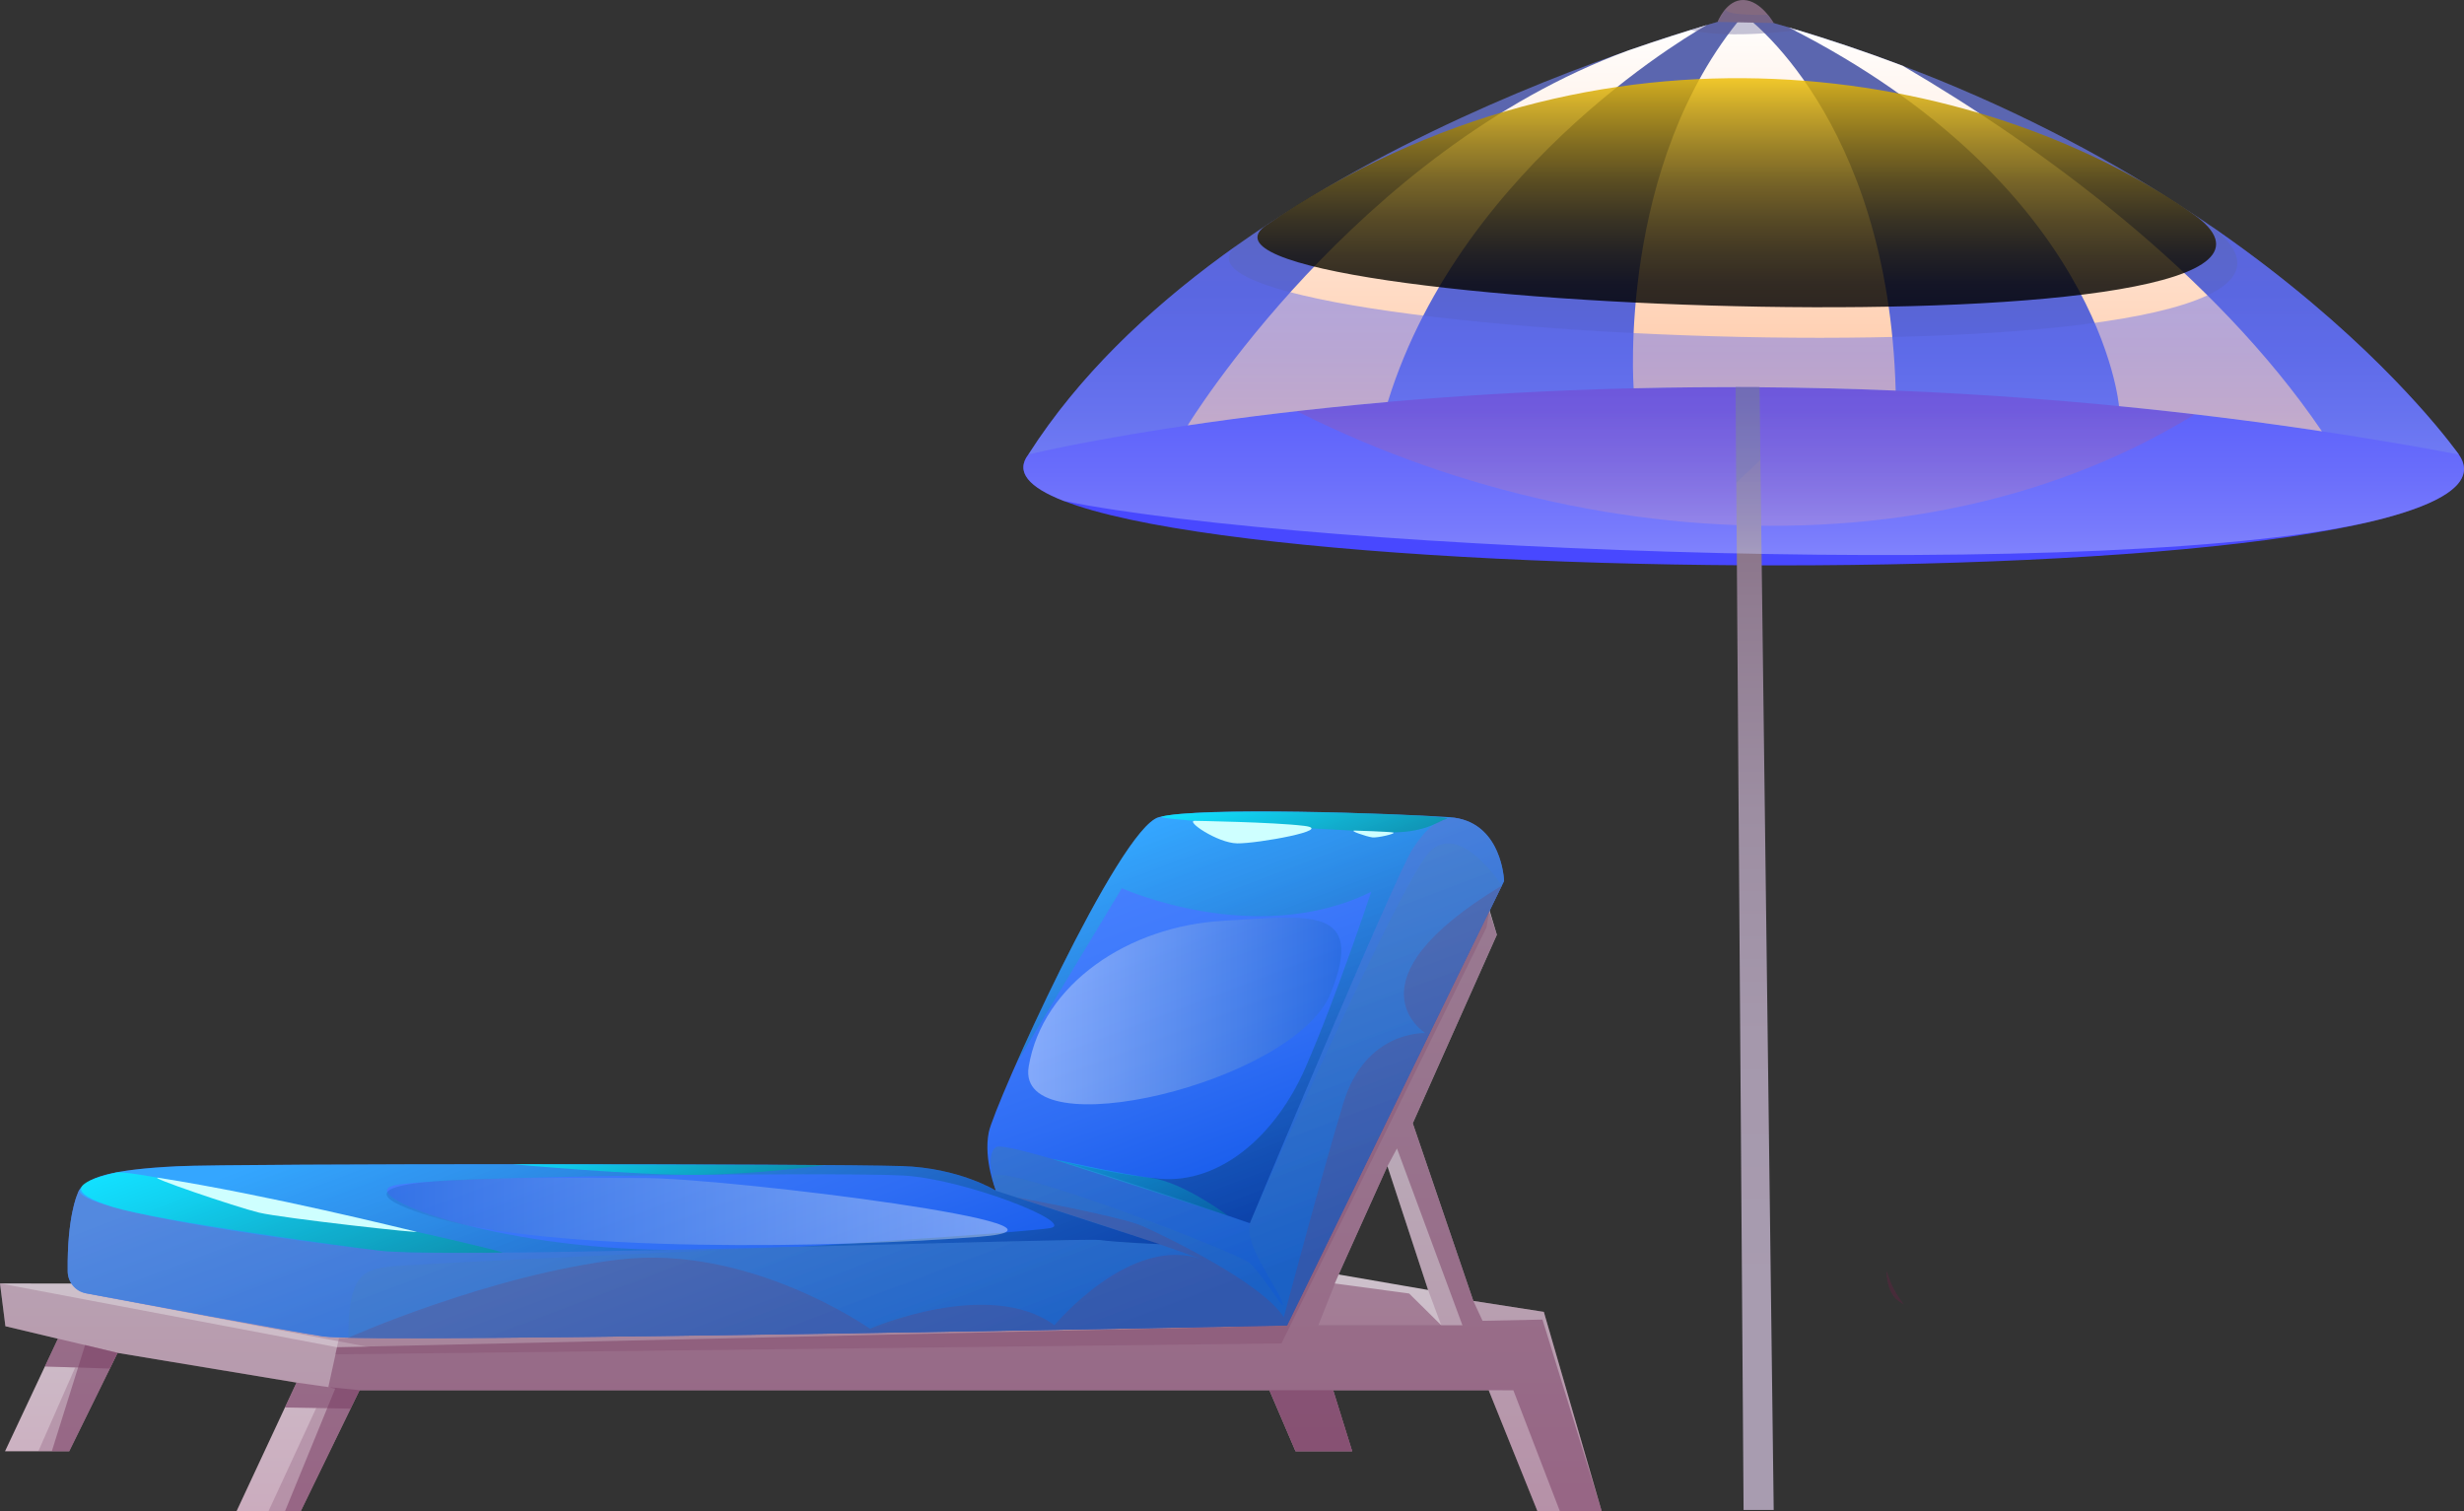 <svg width="150" height="92" viewBox="0 0 150 92" fill="none" xmlns="http://www.w3.org/2000/svg">
<rect x="0" y="0" width="150" height="92" fill="#333333" stroke="none"/>
<g clip-path="url(#clip0_1_81)">
<path d="M149.68 27.664C148.977 26.664 147.461 25.876 145.311 25.262C134.74 20.177 105.438 10.157 62.606 27.664C56.058 36.137 156.377 37.186 149.68 27.664Z" fill="#4848FF"/>
<path style="mix-blend-mode:multiply" opacity="0.46" d="M76.549 23.748C95.08 34.178 120.768 35.76 137.512 22.491C154.256 9.221 76.549 23.748 76.549 23.748Z" fill="url(#paint0_linear_1_81)"/>
<path d="M62.606 27.664C62.606 27.664 100.561 18.443 149.68 27.664C149.68 27.664 136.732 8.996 106.143 0.9C106.143 0.9 74.664 8.771 62.606 27.664Z" fill="url(#paint1_linear_1_81)"/>
<path d="M84.483 24.469C89.056 9.69 103.912 1.523 103.912 1.523C102.706 1.881 101.062 2.397 99.11 3.077C82.51 9.186 72.303 25.895 72.303 25.895C75.621 25.402 79.717 24.888 84.483 24.469Z" fill="url(#paint2_linear_1_81)"/>
<path d="M99.451 23.637C104.399 23.519 109.734 23.542 115.403 23.777C114.949 7.068 106.143 0.9 106.143 0.9C98.44 10.01 99.451 23.637 99.451 23.637Z" fill="url(#paint3_linear_1_81)"/>
<path d="M128.998 24.722C133.005 25.115 137.129 25.62 141.352 26.257C134.794 16.614 124.159 8.871 115.828 4.003C113.627 3.169 111.314 2.383 108.878 1.665C127.907 11.313 128.998 24.722 128.998 24.722Z" fill="url(#paint4_linear_1_81)"/>
<path d="M104.561 1.334L107.98 1.402C107.98 1.402 107.204 0.028 106.143 1.15459e-05C105.083 -0.028 104.561 1.334 104.561 1.334Z" fill="#83697F"/>
<path d="M105.659 23.569L106.143 91.915H107.977L107.11 23.569H105.659Z" fill="url(#paint5_linear_1_81)"/>
<g style="mix-blend-mode:multiply" opacity="0.36">
<path d="M105.057 0.533C104.913 0.985 107.622 0.9 107.622 0.9L107.977 1.405L109.416 1.826C109.416 1.826 105.377 2.416 102.912 1.826L104.558 1.334L105.057 0.533Z" fill="#5E5B92"/>
</g>
<g style="mix-blend-mode:multiply" opacity="0.36">
<path d="M105.701 29.379L107.166 28.003L107.11 23.569H105.659L105.701 29.379Z" fill="#5E5B92"/>
</g>
<path style="mix-blend-mode:screen" opacity="0.82" d="M77.088 13.71C69.42 18.957 146.313 21.932 133.456 12.99C120.599 4.048 97.319 -0.13 77.088 13.71Z" fill="url(#paint6_linear_1_81)"/>
<path style="mix-blend-mode:multiply" opacity="0.46" d="M145.326 31.499C145.54 31.44 145.744 31.381 145.944 31.321C146.078 31.281 146.217 31.241 146.344 31.198C149.325 30.244 150.665 29.069 149.678 27.666C149.678 27.666 144.966 20.88 134.524 13.715C148.709 24.272 68.12 20.939 75.254 14.968C70.309 18.474 65.783 22.687 62.606 27.666C61.786 28.727 62.642 29.67 64.751 30.492C79.778 33.548 129.292 35.514 144.832 31.629C144.968 31.594 145.102 31.561 145.234 31.525C145.264 31.515 145.295 31.508 145.326 31.499Z" fill="url(#paint7_linear_1_81)"/>
<path d="M93.984 79.858L89.691 79.192L86.004 68.379L91.123 56.903L90.573 55.075L79.235 78.252L0 78.127L0.329 80.732L3.527 81.493L0.306 88.343H4.214L7.157 82.355L18.053 84.164L14.395 92.002H18.303L21.886 84.629H77.276L78.868 88.343H82.315L81.158 84.629H90.627L93.599 92.002H97.507L93.984 79.861V79.858ZM81.49 77.584L84.462 70.985L86.938 78.525L81.49 77.582V77.584Z" fill="url(#paint8_linear_1_81)"/>
<g style="mix-blend-mode:multiply" opacity="0.24">
<path d="M3.527 81.49L2.732 83.184L4.58 83.241L2.333 88.343H4.214L7.157 82.355L18.053 84.164L17.346 85.68L19.253 85.706L16.339 92.002H18.303L21.886 84.629H77.276L78.868 88.343H82.315L81.158 84.629H90.627L93.599 92.002H97.507L93.984 79.861L89.691 79.195L86.004 68.382L91.123 56.906L90.573 55.077L79.235 78.254L76.234 78.25L76.201 78.304L9.003 78.572L5.232 78.733L22.535 82.014H20.525L0 78.124L0.329 80.73L3.527 81.49ZM81.49 77.584L84.462 70.985L86.938 78.525L87.735 80.668H80.257L81.487 77.582L81.49 77.584Z" fill="#773960"/>
</g>
<path d="M4.71 72.705C4.71 72.705 4.08 74.064 4.122 77.395C4.129 78.046 4.592 78.607 5.229 78.726C8.342 79.308 17.327 80.988 19.68 81.353C22.542 81.796 78.353 80.687 78.353 80.687L91.563 53.63C91.563 53.63 91.452 49.97 88.261 49.747C85.071 49.525 72.961 49.082 70.54 49.747C68.118 50.413 60.523 67.269 60.191 68.931C59.86 70.594 60.631 72.48 60.631 72.48C60.631 72.48 58.4 71.089 54.908 70.983C49.956 70.831 14.322 70.819 10.802 70.992C6.913 71.184 5.015 71.634 4.712 72.7L4.71 72.705Z" fill="url(#paint9_linear_1_81)"/>
<path style="mix-blend-mode:multiply" opacity="0.71" d="M66.926 75.483C65.71 75.329 28.162 76.67 23.116 76.132C19.631 75.76 4.23 73.747 4.86 72.394C4.794 72.492 4.74 72.596 4.71 72.705C4.71 72.705 4.08 74.064 4.122 77.395C4.129 78.046 4.592 78.607 5.229 78.726C8.342 79.309 17.327 80.988 19.68 81.353C22.542 81.796 78.353 80.687 78.353 80.687L91.563 53.63C91.563 53.63 91.459 50.181 88.532 49.778C87.532 49.788 86.78 50.477 86.002 51.661C84.939 53.279 76.084 74.465 76.084 74.465C76.084 74.465 61.409 69.367 60.65 69.824C59.89 70.284 60.631 72.482 60.631 72.482L70.62 75.737C70.62 75.737 68.139 75.635 66.926 75.481V75.483Z" fill="url(#paint10_linear_1_81)"/>
<path style="mix-blend-mode:multiply" opacity="0.71" d="M78.353 80.689L91.426 53.911C91.426 53.911 88.79 49.825 86.94 51.957C85.09 54.089 76.702 72.994 76.152 74.303C75.604 75.609 77.565 78.032 78.022 79.181C78.478 80.327 76.921 77.65 76.124 76.926C75.327 76.198 60.321 70.497 60.419 71.672C60.514 72.127 60.633 72.487 60.633 72.487L70.622 75.741C70.622 75.741 68.141 75.639 66.928 75.486C66.343 75.412 57.304 75.684 47.537 75.928C37.341 76.383 24.425 76.98 23.563 77.118C22.121 77.347 21.206 77.577 21.204 81.433C30.694 81.639 78.358 80.692 78.358 80.692L78.353 80.689Z" fill="url(#paint11_linear_1_81)"/>
<path style="mix-blend-mode:screen" opacity="0.29" d="M83.474 54.288C83.474 54.288 81.349 60.698 79.477 64.98C77.605 69.263 74.191 72.03 70.671 71.76C68.579 71.599 65.86 70.994 64.001 70.53C68.55 71.845 76.086 74.462 76.086 74.462C76.086 74.462 84.941 53.277 86.004 51.659C86.782 50.477 87.532 49.788 88.534 49.776C88.612 49.788 88.687 49.802 88.762 49.816C88.605 49.783 88.438 49.759 88.261 49.747C85.068 49.525 72.961 49.082 70.54 49.747C68.788 50.228 64.325 59.189 61.868 64.734L68.294 54.068C68.294 54.068 76.446 57.753 83.477 54.286L83.474 54.288Z" fill="url(#paint12_linear_1_81)"/>
<path style="mix-blend-mode:screen" opacity="0.29" d="M66.926 75.483C68.141 75.637 70.62 75.739 70.62 75.739L60.631 72.484C60.631 72.484 58.4 71.094 54.908 70.987C49.956 70.836 14.322 70.824 10.802 70.997C7.315 71.17 5.434 71.549 4.863 72.394C4.232 73.747 19.634 75.76 23.118 76.132C25.166 76.35 32.563 76.26 40.713 76.085C30.137 76.023 21.583 72.783 23.962 72.169C26.342 71.558 51.238 71.355 54.983 71.558C58.729 71.762 65.559 74.465 63.939 74.756C62.797 74.962 53.822 75.561 48.632 75.898C57.969 75.663 66.361 75.412 66.926 75.483Z" fill="url(#paint13_linear_1_81)"/>
<path style="mix-blend-mode:screen" opacity="0.65" d="M70.732 49.705C69.94 49.901 81.755 50.545 84.215 50.657C86.674 50.768 87.439 50.046 88.08 49.835C88.722 49.624 73.288 49.07 70.732 49.705Z" fill="url(#paint14_linear_1_81)"/>
<path style="mix-blend-mode:screen" opacity="0.65" d="M7.061 71.376C8.293 71.091 29.53 75.841 30.616 76.248C30.616 76.248 24.842 76.334 23.116 76.132C21.392 75.931 9.525 74.32 6.824 73.46C4.124 72.6 4.418 71.984 7.061 71.376Z" fill="url(#paint15_linear_1_81)"/>
<path style="mix-blend-mode:screen" opacity="0.65" d="M31.223 70.869L50.201 70.923C50.201 70.923 46.403 71.468 42.571 71.516C38.738 71.563 31.223 70.871 31.223 70.871V70.869Z" fill="url(#paint16_linear_1_81)"/>
<path style="mix-blend-mode:screen" opacity="0.32" d="M64.001 70.532C64.001 70.532 68.165 71.454 70.1 71.71C72.037 71.966 74.753 74.005 74.753 74.005L64.001 70.53V70.532Z" fill="url(#paint17_linear_1_81)"/>
<g style="mix-blend-mode:multiply" opacity="0.49">
<path d="M5.182 81.874L7.16 82.352L4.216 88.34H3.155L5.182 81.874Z" fill="#773960"/>
</g>
<g style="mix-blend-mode:multiply" opacity="0.49">
<path d="M93.897 80.327L90.253 80.403L89.691 79.192L86.004 68.379L91.123 56.903L90.665 55.47L78.353 80.689L20.52 82.009L19.989 84.437L20.407 84.531L17.348 92H18.305L21.888 84.626H77.278L78.87 88.34H82.317L82.28 88.22L81.16 84.626H90.629L92.129 84.633L94.963 92H97.509L93.9 80.327H93.897ZM87.737 80.671L85.783 78.74L81.248 78.129L81.492 77.587L84.464 70.987L85.043 69.91L89.028 80.673H87.737V80.671Z" fill="#773960"/>
</g>
<g style="mix-blend-mode:multiply" opacity="0.24">
<path d="M20.633 81.459L21.2 81.431C21.2 81.431 29.789 77.603 37.729 76.67C45.67 75.737 52.956 80.886 52.956 80.886C52.956 80.886 60.194 77.75 64.191 80.671C64.191 80.671 68.826 75.092 73.18 76.67C73.18 76.67 71.424 75.94 61.865 72.885C61.865 72.885 68.266 74.055 69.576 74.647C70.885 75.239 76.825 78.07 78.153 80.192C78.153 80.192 80.429 71.608 81.779 67.155C83.126 62.699 86.771 62.891 86.771 62.891C86.771 62.891 81.739 59.745 91.429 53.909L90.667 55.47L90.49 56.467L78.01 81.779L20.41 82.445L20.635 81.459H20.633Z" fill="#773960"/>
</g>
<g style="mix-blend-mode:multiply" opacity="0.49">
<path d="M77.278 84.626H81.158L82.315 88.34H78.87L77.278 84.626Z" fill="#773960"/>
</g>
<g style="mix-blend-mode:multiply" opacity="0.49">
<path d="M3.527 81.49L7.16 82.352L6.68 83.309L2.732 83.184L3.527 81.49Z" fill="#773960"/>
</g>
<g style="mix-blend-mode:multiply" opacity="0.49">
<path d="M18.056 84.162L17.348 85.678L21.341 85.749L21.888 84.626L19.989 84.437L18.056 84.162Z" fill="#773960"/>
</g>
<path style="mix-blend-mode:multiply" opacity="0.39" d="M74.516 56.05C68.684 56.358 63.455 59.914 62.623 64.931C61.79 69.948 78.767 65.94 80.993 60.489C83.22 55.039 79.526 55.783 74.516 56.048V56.05Z" fill="url(#paint18_linear_1_81)"/>
<path style="mix-blend-mode:multiply" opacity="0.39" d="M39.243 71.712C44.36 71.722 67.887 74.638 59.587 75.291C51.287 75.945 33.48 76.334 26.085 74.007C18.03 71.473 30.906 71.696 39.243 71.712Z" fill="url(#paint19_linear_1_81)"/>
<path d="M72.738 49.968C72.738 49.968 77.49 50.041 79.397 50.273C81.304 50.505 76.514 51.36 75.313 51.339C74.111 51.318 72.127 49.956 72.738 49.968Z" fill="#CEFFFF"/>
<path d="M9.678 71.7C8.695 71.546 14.35 73.472 15.766 73.816C17.181 74.159 26.076 75.142 25.319 74.972C24.562 74.801 16.398 72.759 9.678 71.7Z" fill="#CEFFFF"/>
<path d="M82.536 50.562C81.976 50.524 83.204 50.932 83.538 50.974C83.871 51.017 85.047 50.733 84.807 50.678C84.567 50.624 82.536 50.562 82.536 50.562Z" fill="#CEFFFF"/>
<g style="mix-blend-mode:multiply" opacity="0.17">
<path d="M115.534 79.164C114.813 78.657 114.805 77.186 114.876 77.428C115.37 79.119 116.421 79.787 115.534 79.164Z" fill="#AB055A"/>
</g>
</g>
<defs>
<linearGradient id="paint0_linear_1_81" x1="108.212" y1="38.397" x2="108.212" y2="19.392" gradientUnits="userSpaceOnUse">
<stop stop-color="white"/>
<stop offset="0.11" stop-color="#E5CCE2"/>
<stop offset="0.22" stop-color="#CF9FC9"/>
<stop offset="0.33" stop-color="#BB78B3"/>
<stop offset="0.45" stop-color="#AB58A2"/>
<stop offset="0.57" stop-color="#9F4094"/>
<stop offset="0.7" stop-color="#962E8A"/>
<stop offset="0.84" stop-color="#912484"/>
<stop offset="1" stop-color="#902183"/>
</linearGradient>
<linearGradient id="paint1_linear_1_81" x1="106.143" y1="27.664" x2="106.143" y2="0.9" gradientUnits="userSpaceOnUse">
<stop stop-color="#5865F2"/>
<stop offset="0.79" stop-color="#5B66AF"/>
</linearGradient>
<linearGradient id="paint2_linear_1_81" x1="88.106" y1="25.897" x2="88.106" y2="1.523" gradientUnits="userSpaceOnUse">
<stop stop-color="#FFC9A7"/>
<stop offset="1" stop-color="white"/>
</linearGradient>
<linearGradient id="paint3_linear_1_81" x1="107.403" y1="23.777" x2="107.403" y2="0.9" gradientUnits="userSpaceOnUse">
<stop stop-color="#FFC9A7"/>
<stop offset="1" stop-color="white"/>
</linearGradient>
<linearGradient id="paint4_linear_1_81" x1="125.114" y1="26.257" x2="125.114" y2="1.665" gradientUnits="userSpaceOnUse">
<stop stop-color="#FFC9A7"/>
<stop offset="1" stop-color="white"/>
</linearGradient>
<linearGradient id="paint5_linear_1_81" x1="106.818" y1="78.87" x2="106.818" y2="10.522" gradientUnits="userSpaceOnUse">
<stop stop-color="#A89CB0"/>
<stop offset="0.23" stop-color="#A598AC"/>
<stop offset="0.43" stop-color="#9D8EA2"/>
<stop offset="0.62" stop-color="#907C91"/>
<stop offset="0.8" stop-color="#7E6379"/>
<stop offset="0.97" stop-color="#67435A"/>
<stop offset="1" stop-color="#633D54"/>
</linearGradient>
<linearGradient id="paint6_linear_1_81" x1="105.727" y1="18.703" x2="105.727" y2="4.759" gradientUnits="userSpaceOnUse">
<stop/>
<stop offset="0.1" stop-color="#050400"/>
<stop offset="0.23" stop-color="#161200"/>
<stop offset="0.38" stop-color="#322800"/>
<stop offset="0.54" stop-color="#584600"/>
<stop offset="0.71" stop-color="#8A6E00"/>
<stop offset="0.89" stop-color="#C59D00"/>
<stop offset="1" stop-color="#EDBD00"/>
</linearGradient>
<linearGradient id="paint7_linear_1_81" x1="106.15" y1="38.24" x2="106.15" y2="12.985" gradientUnits="userSpaceOnUse">
<stop stop-color="white"/>
<stop offset="0.12" stop-color="#D5D8FB"/>
<stop offset="0.24" stop-color="#AFB5F8"/>
<stop offset="0.38" stop-color="#8F98F6"/>
<stop offset="0.52" stop-color="#7781F4"/>
<stop offset="0.66" stop-color="#6571F3"/>
<stop offset="0.82" stop-color="#5B68F2"/>
<stop offset="1" stop-color="#5865F2"/>
</linearGradient>
<linearGradient id="paint8_linear_1_81" x1="48.755" y1="92" x2="48.755" y2="55.075" gradientUnits="userSpaceOnUse">
<stop stop-color="#CBACBE"/>
<stop offset="0.35" stop-color="#CDBFCA"/>
<stop offset="1" stop-color="#D1E0E0"/>
</linearGradient>
<linearGradient id="paint9_linear_1_81" x1="55.592" y1="86.088" x2="45.529" y2="59.482" gradientUnits="userSpaceOnUse">
<stop stop-color="#054EE5"/>
<stop offset="0.1" stop-color="#0E55E8"/>
<stop offset="0.47" stop-color="#2E6DF4"/>
<stop offset="0.79" stop-color="#417CFC"/>
<stop offset="1" stop-color="#4982FF"/>
</linearGradient>
<linearGradient id="paint10_linear_1_81" x1="55.592" y1="86.088" x2="45.527" y2="59.482" gradientUnits="userSpaceOnUse">
<stop stop-color="#1D63C3"/>
<stop offset="0.02" stop-color="#1E63C3"/>
<stop offset="1" stop-color="#578BD2"/>
</linearGradient>
<linearGradient id="paint11_linear_1_81" x1="62.242" y1="83.575" x2="52.176" y2="56.966" gradientUnits="userSpaceOnUse">
<stop stop-color="#1D63C3"/>
<stop offset="0.02" stop-color="#1E63C3"/>
<stop offset="1" stop-color="#578BD2"/>
</linearGradient>
<linearGradient id="paint12_linear_1_81" x1="82.277" y1="75.995" x2="72.212" y2="49.386" gradientUnits="userSpaceOnUse">
<stop/>
<stop offset="0.09" stop-color="#000B0B"/>
<stop offset="0.24" stop-color="#002828"/>
<stop offset="0.44" stop-color="#005858"/>
<stop offset="0.68" stop-color="#009B9B"/>
<stop offset="0.95" stop-color="#00EFEF"/>
<stop offset="1" stop-color="#00FFFF"/>
</linearGradient>
<linearGradient id="paint13_linear_1_81" x1="43.845" y1="90.531" x2="33.782" y2="63.923" gradientUnits="userSpaceOnUse">
<stop/>
<stop offset="0.09" stop-color="#000B0B"/>
<stop offset="0.24" stop-color="#002828"/>
<stop offset="0.44" stop-color="#005858"/>
<stop offset="0.68" stop-color="#009B9B"/>
<stop offset="0.95" stop-color="#00EFEF"/>
<stop offset="1" stop-color="#00FFFF"/>
</linearGradient>
<linearGradient id="paint14_linear_1_81" x1="80.829" y1="53.618" x2="78.295" y2="46.91" gradientUnits="userSpaceOnUse">
<stop stop-color="#008B8B"/>
<stop offset="0.51" stop-color="#00C4C4"/>
<stop offset="1" stop-color="#00FFFF"/>
</linearGradient>
<linearGradient id="paint15_linear_1_81" x1="20.642" y1="82.03" x2="15.424" y2="68.232" gradientUnits="userSpaceOnUse">
<stop stop-color="#008B8B"/>
<stop offset="0.51" stop-color="#00C4C4"/>
<stop offset="1" stop-color="#00FFFF"/>
</linearGradient>
<linearGradient id="paint16_linear_1_81" x1="42.234" y1="74.981" x2="39.519" y2="67.805" gradientUnits="userSpaceOnUse">
<stop stop-color="#008B8B"/>
<stop offset="0.51" stop-color="#00C4C4"/>
<stop offset="1" stop-color="#00FFFF"/>
</linearGradient>
<linearGradient id="paint17_linear_1_81" x1="70.963" y1="76.528" x2="68.133" y2="69.044" gradientUnits="userSpaceOnUse">
<stop stop-color="#008B8B"/>
<stop offset="0.51" stop-color="#00C4C4"/>
<stop offset="1" stop-color="#00FFFF"/>
</linearGradient>
<linearGradient id="paint18_linear_1_81" x1="62.594" y1="61.543" x2="81.657" y2="61.543" gradientUnits="userSpaceOnUse">
<stop stop-color="white"/>
<stop offset="0.27" stop-color="#C5D7EF"/>
<stop offset="0.89" stop-color="#3775CA"/>
<stop offset="1" stop-color="#1D63C3"/>
</linearGradient>
<linearGradient id="paint19_linear_1_81" x1="23.537" y1="73.745" x2="61.343" y2="73.745" gradientUnits="userSpaceOnUse">
<stop stop-color="#1D63C3"/>
<stop offset="0.11" stop-color="#3775CA"/>
<stop offset="0.73" stop-color="#C5D7EF"/>
<stop offset="1" stop-color="white"/>
</linearGradient>
<clipPath id="clip0_1_81">
<rect width="150" height="92" fill="white"/>
</clipPath>
</defs>
</svg>
